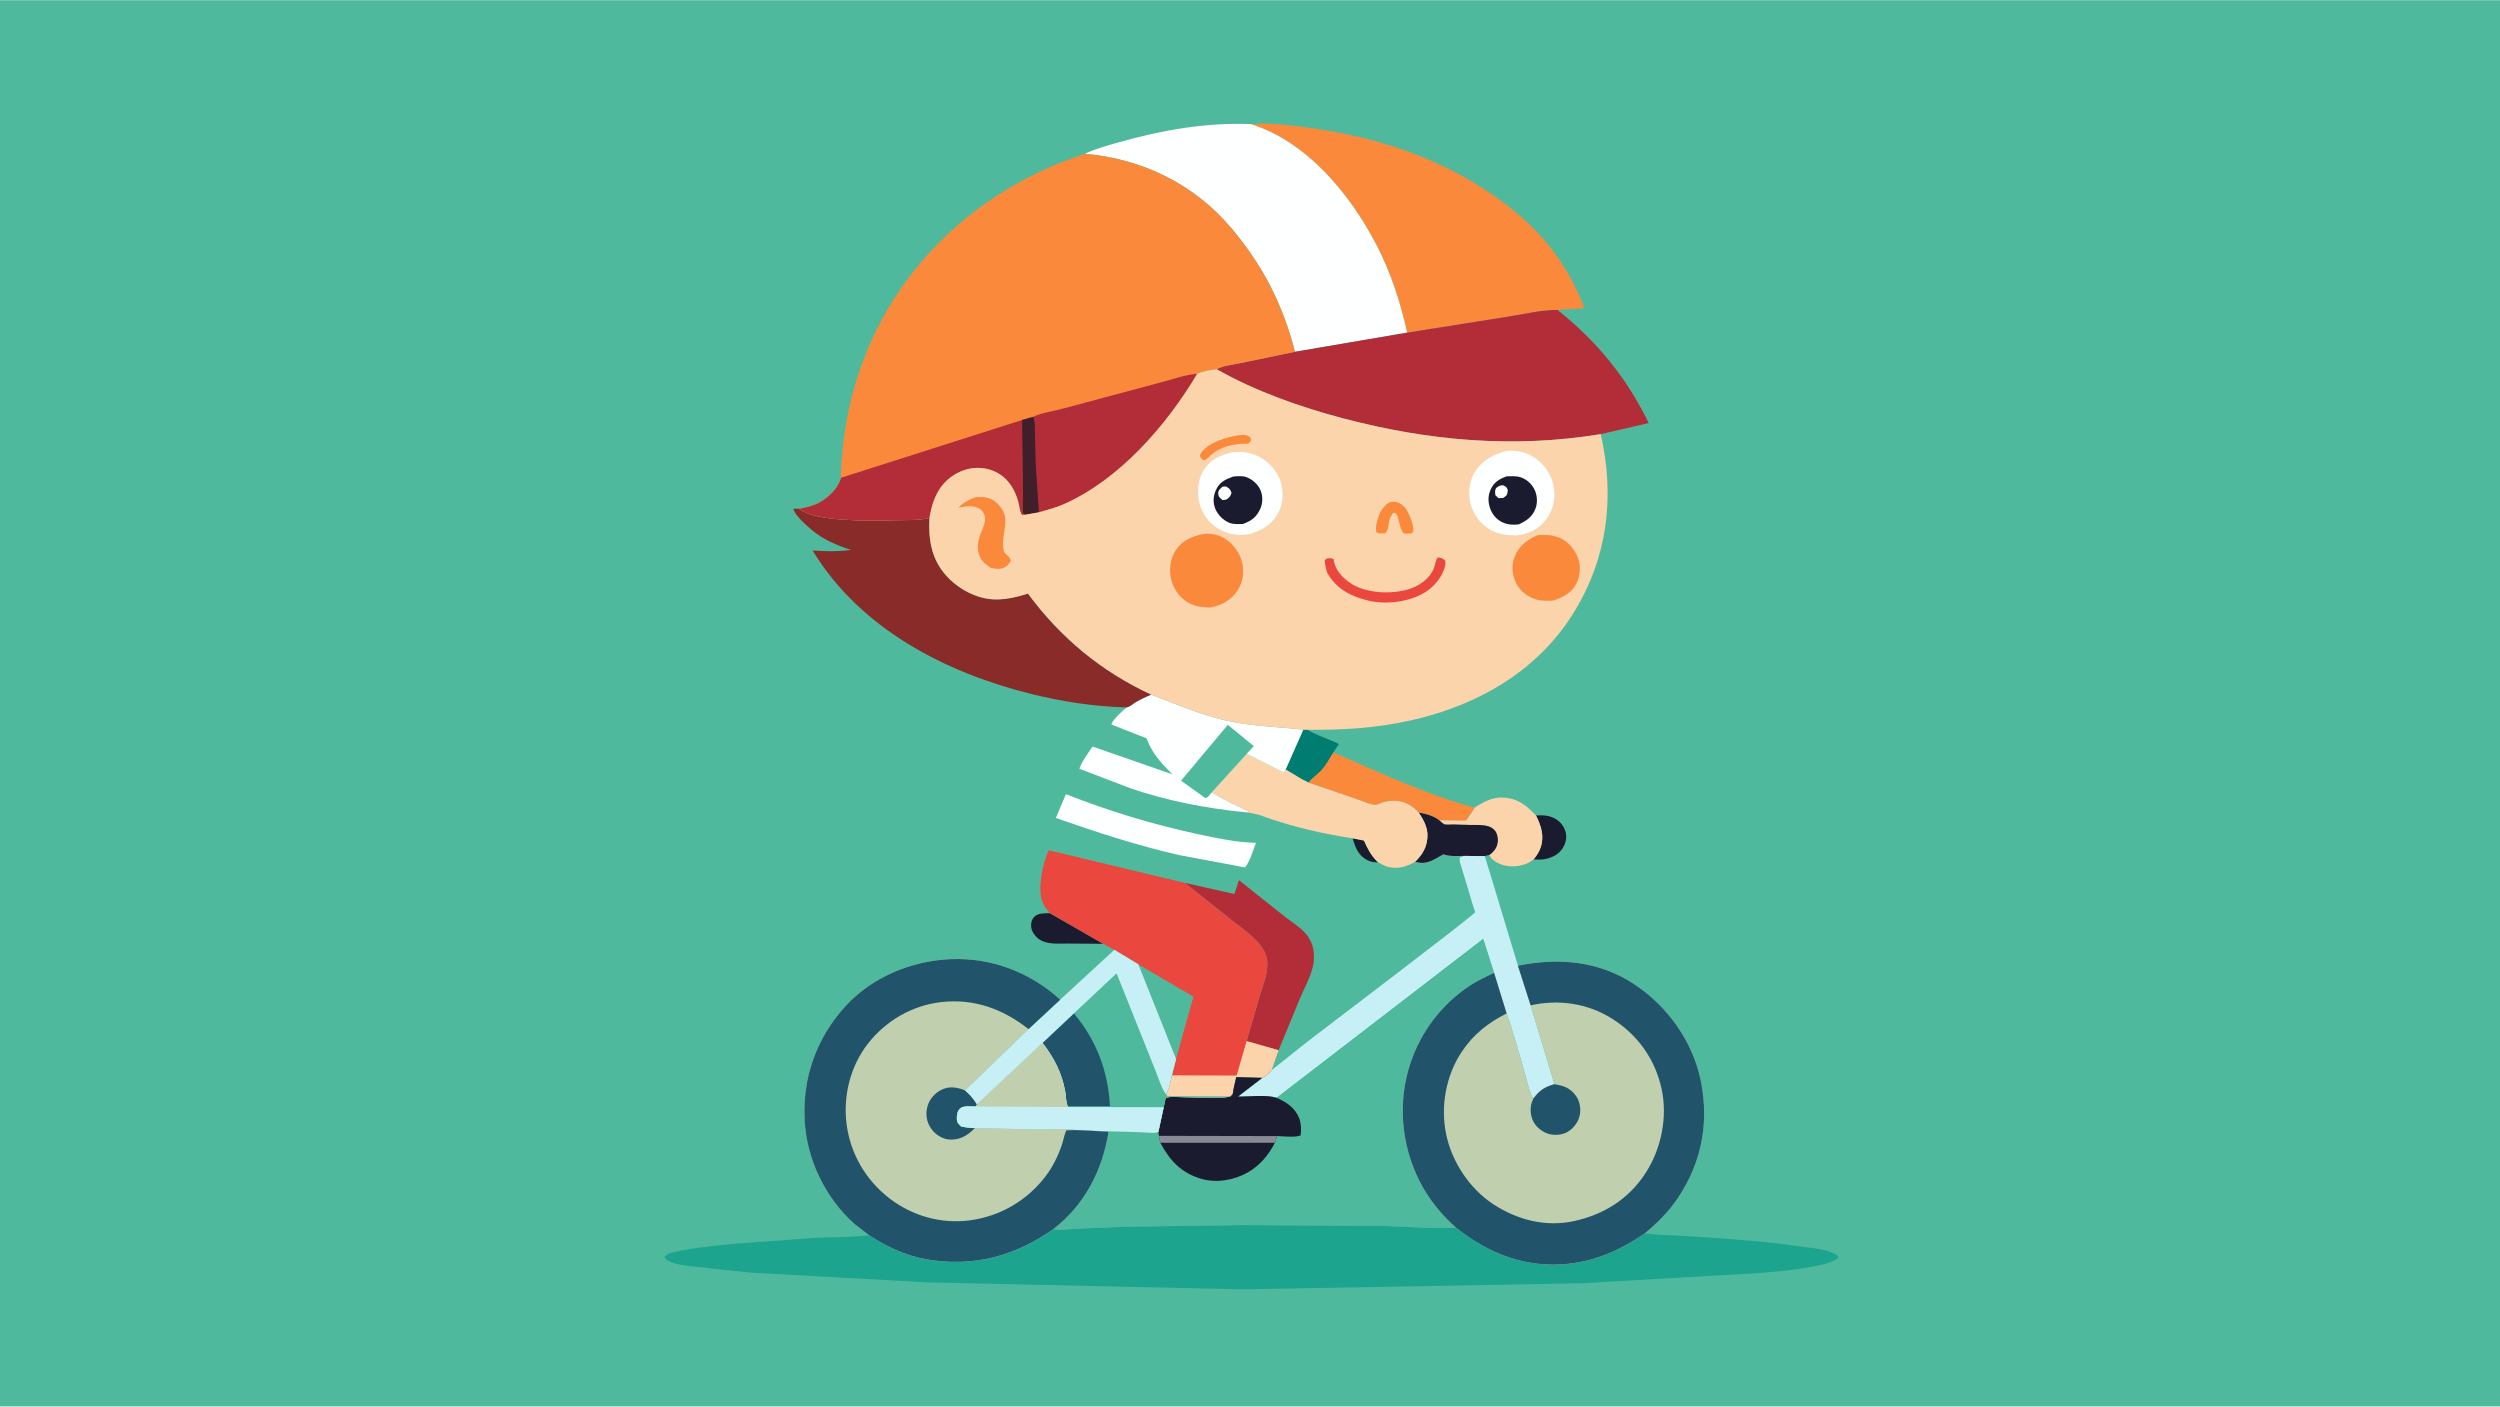 <svg version="1.1" xmlns="http://www.w3.org/2000/svg" style="display: block;" viewBox="0 0 2048 1152" width="1820" height="1024">
<path transform="translate(0,0)" fill="rgb(78,185,156)" d="M -0 -0 L 2048 0 L 2048 1152 L -0 1152 L -0 -0 z"/>
<path transform="translate(0,0)" fill="rgb(27,27,47)" d="M 1108.01 686.603 L 1117.35 688.42 C 1120.22 694.885 1122.68 699.759 1127.57 704.988 L 1128.9 706.329 C 1125.59 706.297 1122.95 705.977 1119.97 704.419 C 1112.61 700.575 1110.33 694.096 1108.01 686.603 z"/>
<path transform="translate(0,0)" fill="rgb(27,27,47)" d="M 1258.29 667.961 C 1264.97 667.315 1271.35 668.033 1276.73 672.428 C 1280.17 675.236 1282.67 679.721 1283.01 684.18 C 1283.37 688.942 1281.34 693.748 1278.19 697.241 C 1274.27 701.582 1267.39 703.902 1261.65 704.036 L 1256.3 703.927 C 1258.85 700.888 1260.95 697.631 1262.21 693.834 C 1265.21 684.789 1262.45 675.987 1258.29 667.961 z"/>
<path transform="translate(0,0)" fill="rgb(27,27,47)" d="M 860.023 747.91 L 903.769 773.03 L 874.775 772.805 C 866.706 772.771 857.14 773.951 850.386 768.643 C 847.63 766.477 845.145 762.889 844.742 759.355 C 844.405 756.404 844.99 753.51 846.987 751.229 C 850.136 747.634 855.6 748.152 860.023 747.91 z"/>
<path transform="translate(0,0)" fill="rgb(0,124,112)" d="M 1067.68 597.564 L 1070.71 597.68 C 1076.79 601.131 1083.17 603.401 1089.58 606.134 C 1091.69 607.036 1095.21 608.032 1096.71 609.647 L 1092.33 616.203 C 1089.25 621.153 1086.19 626.923 1082.22 631.189 C 1078.9 634.746 1075.06 637.002 1072 640.982 C 1065.64 638.149 1059.34 633.693 1053.2 630.257 L 1067.68 597.564 z"/>
<path transform="translate(0,0)" fill="rgb(251,137,59)" d="M 1092.33 616.203 C 1130.56 632.736 1167.58 650.602 1208.03 661.452 C 1206.12 665.223 1203.3 668.539 1200.98 672.078 L 1179.05 671.798 C 1173.87 667.904 1168.35 666.642 1162.16 665.426 C 1158.38 661.54 1153.85 658.012 1148.49 656.707 C 1143.65 655.53 1137.83 655.65 1133.05 657.085 C 1131.35 657.595 1128.27 659.173 1126.64 659.229 C 1123.28 659.343 1116.66 656.289 1113.32 655.203 L 1072 640.982 C 1075.06 637.002 1078.9 634.746 1082.22 631.189 C 1086.19 626.923 1089.25 621.153 1092.33 616.203 z"/>
<path transform="translate(0,0)" fill="rgb(254,255,255)" d="M 873.184 650.451 C 907.841 664.157 944.588 675.326 981 683.125 C 996.451 686.434 1013.08 689.957 1028.9 690.308 C 1026.64 695.852 1023.81 706.203 1019.83 710.448 L 965.823 700.322 C 931.642 692.53 898.031 681.497 864.962 669.948 L 873.184 650.451 z"/>
<path transform="translate(0,0)" fill="rgb(251,212,172)" d="M 1208.03 661.452 C 1217.86 655.158 1225.49 651.474 1237.46 654.049 C 1245.95 655.874 1252.59 661.738 1258.29 667.961 C 1262.45 675.987 1265.21 684.789 1262.21 693.834 C 1260.95 697.631 1258.85 700.888 1256.3 703.927 C 1254.67 705.201 1253.02 706.267 1251.13 707.114 C 1244.86 709.935 1236.07 710.448 1229.63 707.966 C 1225.77 706.482 1221.71 704.006 1220.01 700.252 L 1216.38 701.191 L 1199.28 701.026 C 1193.82 701.044 1187.68 701.652 1182.5 699.736 C 1174.3 704.024 1169.16 708.78 1159.2 705.845 C 1164.08 701.192 1167.59 696.098 1168.89 689.375 C 1170.73 679.812 1167.21 673.072 1162.16 665.426 C 1168.35 666.642 1173.87 667.904 1179.05 671.798 L 1200.98 672.078 C 1203.3 668.539 1206.12 665.223 1208.03 661.452 z"/>
<path transform="translate(0,0)" fill="rgb(27,27,47)" d="M 1162.16 665.426 C 1168.35 666.642 1173.87 667.904 1179.05 671.798 C 1180.21 672.732 1181.72 674.291 1183 674.978 C 1184.15 675.598 1189.09 675.236 1190.64 675.211 L 1204.6 675.65 C 1213.43 675.78 1225.47 674.294 1226.98 686.324 C 1227.42 689.8 1226.45 693.568 1224.28 696.346 C 1223.13 697.82 1221.62 699.313 1220.01 700.252 L 1216.38 701.191 L 1199.28 701.026 C 1193.82 701.044 1187.68 701.652 1182.5 699.736 C 1174.3 704.024 1169.16 708.78 1159.2 705.845 C 1164.08 701.192 1167.59 696.098 1168.89 689.375 C 1170.73 679.812 1167.21 673.072 1162.16 665.426 z"/>
<path transform="translate(0,0)" fill="rgb(179,45,56)" d="M 1014.93 720.926 L 1052.31 750.585 C 1057.92 755.013 1064.97 759.255 1069.62 764.629 C 1072.95 768.475 1075.52 773.907 1076.11 778.974 C 1076.59 783.208 1076.51 787.661 1075.5 791.813 C 1073.29 800.884 1068.13 810.064 1064.52 818.711 L 1047.46 860.232 L 1021.22 852.71 L 1031.75 816.289 C 1034.68 806.609 1039.04 797.333 1038.08 786.992 C 1036.77 772.71 1018.56 761.417 1008.34 753.184 L 970.588 723.1 L 1011.25 732.252 L 1014.93 720.926 z"/>
<path transform="translate(0,0)" fill="rgb(251,212,172)" d="M 1021.32 617.378 L 1051.5 632.713 C 1052.22 631.87 1052.76 631.285 1053.2 630.257 C 1059.34 633.693 1065.64 638.149 1072 640.982 L 1113.32 655.203 C 1116.66 656.289 1123.28 659.343 1126.64 659.229 C 1128.27 659.173 1131.35 657.595 1133.05 657.085 C 1137.83 655.65 1143.65 655.53 1148.49 656.707 C 1153.85 658.012 1158.38 661.54 1162.16 665.426 C 1167.21 673.072 1170.73 679.812 1168.89 689.375 C 1167.59 696.098 1164.08 701.192 1159.2 705.845 C 1152.12 709.994 1145.05 712.028 1136.83 709.98 C 1134.77 709.465 1132.87 708.371 1131.03 707.323 L 1128.9 706.329 L 1127.57 704.988 C 1122.68 699.759 1120.22 694.885 1117.35 688.42 L 1108.01 686.603 C 1083.51 682.809 1060.36 677.591 1036.92 669.353 C 1031.87 667.211 1027.21 666.258 1021.84 665.44 L 1022.76 664.555 C 1012.76 659.809 1001.9 655.02 992.721 648.852 L 1021.32 617.378 z"/>
<path transform="translate(0,0)" fill="rgb(254,255,255)" d="M 943.011 568.851 C 965.257 577.405 987.147 587.01 1010.72 591.438 C 1029.74 595.009 1048.59 595.447 1067.68 597.564 L 1053.2 630.257 C 1052.76 631.285 1052.22 631.87 1051.5 632.713 L 1021.32 617.378 L 992.721 648.852 C 1001.9 655.02 1012.76 659.809 1022.76 664.555 L 1021.84 665.44 C 989.217 662.263 956.597 656.154 925.537 645.458 L 884.21 629.626 C 886.17 623.674 891.456 616.632 895.07 611.453 L 960.439 634.189 C 950.863 624.58 944.217 617.586 939.172 604.65 L 910.431 593.405 C 911.211 589.566 919.686 582.083 922.891 579.363 C 925.369 578.998 928.228 576.345 930.443 575.028 C 934.491 572.622 938.706 570.736 943.011 568.851 z"/>
<path transform="translate(0,0)" fill="rgb(78,185,156)" d="M 992.721 648.852 C 991.072 650.873 990.042 652.93 987.5 653.691 L 967.524 639.404 L 1005.83 593.644 L 1027.11 611.042 L 1021.32 617.378 L 992.721 648.852 z"/>
<path transform="translate(0,0)" fill="rgb(198,240,246)" d="M 1199.28 701.026 L 1216.38 701.191 L 1243.51 790.959 L 1253.91 823.428 L 1273.41 888.018 C 1265 890.54 1261.41 892.867 1256.06 899.912 C 1252.52 893.839 1251.08 885.782 1249.08 879 C 1244.26 862.696 1240.09 846.044 1234.2 830.094 L 1223.92 796.811 L 1215.02 769.05 L 1045.83 899.196 C 1036.57 896.392 1023.98 898.365 1014.12 898.201 L 1034.02 882.85 C 1037.28 881.222 1039.32 879.097 1041.77 876.469 L 1071.09 853.139 C 1082.57 844.274 1207.53 749.599 1208.4 747.184 C 1208.52 746.857 1206.81 742.175 1206.6 741.5 L 1197.79 712 C 1196.96 709.148 1195.04 704.924 1196.04 702.119 L 1199.28 701.026 z"/>
<path transform="translate(0,0)" fill="rgb(136,43,41)" d="M 654.947 416.657 C 666.191 427.163 713.242 426.634 729.587 426.082 C 739.171 425.758 752.344 426.499 761.455 424.113 C 760.453 441.746 762.987 458.032 775.383 471.658 C 785.048 482.281 799.552 490.196 814.011 490.848 C 823.356 491.269 833.256 488.953 842.092 486.094 C 868.795 522.292 902.127 549.866 943.011 568.851 C 938.706 570.736 934.491 572.622 930.443 575.028 C 928.228 576.345 925.369 578.998 922.891 579.363 C 896.984 578.728 870.69 574.721 845.562 568.543 C 774.849 551.157 704.484 514.9 665.653 450.772 C 676.586 451.676 686.255 451.761 697.179 450.349 C 685.486 446.545 674.513 442.005 665 433.989 C 661.051 430.661 650.424 421.455 650.002 416.5 L 654.947 416.657 z"/>
<path transform="translate(0,0)" fill="rgb(234,71,63)" d="M 859.116 696.406 L 970.588 723.1 L 1008.34 753.184 C 1018.56 761.417 1036.77 772.71 1038.08 786.992 C 1039.04 797.333 1034.68 806.609 1031.75 816.289 L 1021.22 852.71 L 1047.46 860.232 L 1041.77 876.469 C 1039.32 879.097 1037.28 881.222 1034.02 882.85 L 1012.75 882.222 C 1011.78 886.738 1010.41 891.458 1009.89 896.034 L 1008.04 898.25 L 956.531 898.013 L 955.012 896.176 C 957.766 892.783 958.874 885.117 960.022 880.774 L 963.413 867.42 L 932.512 789.872 L 912.873 777.996 L 903.769 773.03 L 860.023 747.91 C 857.754 745.1 855.298 742.162 853.98 738.76 C 849.722 727.774 854.27 706.812 859.116 696.406 z"/>
<path transform="translate(0,0)" fill="rgb(78,185,156)" d="M 932.512 789.872 L 977.654 816.309 L 963.413 867.42 L 932.512 789.872 z"/>
<path transform="translate(0,0)" fill="rgb(251,212,172)" d="M 1021.22 852.71 L 1047.46 860.232 L 1041.77 876.469 C 1039.32 879.097 1037.28 881.222 1034.02 882.85 L 1012.75 882.222 C 1011.78 886.738 1010.41 891.458 1009.89 896.034 L 1008.04 898.25 L 956.531 898.013 L 955.012 896.176 C 957.766 892.783 958.874 885.117 960.022 880.774 L 1013.04 880.959 L 1021.22 852.71 z"/>
<path transform="translate(0,0)" fill="rgb(251,137,59)" d="M 1024.86 101.554 C 1040.37 100.183 1057.1 102.519 1072.5 104.572 C 1134.48 112.834 1194.21 134.051 1242.67 174.579 C 1268.27 195.984 1286.13 221.193 1297.96 252.283 L 1275.91 253.782 C 1262.94 253.613 1248.38 257.266 1235.49 259.212 L 1152.74 272.357 C 1147.15 247.352 1139.4 223.318 1127.57 200.504 C 1106.08 159.092 1070.82 116.067 1024.86 101.554 z"/>
<path transform="translate(0,0)" fill="rgb(254,255,255)" d="M 888.799 125.871 C 897.781 121.46 907.872 118.91 917.457 116.173 C 951.66 106.408 989.158 99.977 1024.86 101.554 C 1070.82 116.067 1106.08 159.092 1127.57 200.504 C 1139.4 223.318 1147.15 247.352 1152.74 272.357 L 1060.82 288.048 C 1050.78 249.167 1034.75 217.741 1008.84 186.918 C 978.352 150.654 935.526 129.907 888.799 125.871 z"/>
<path transform="translate(0,0)" fill="rgb(179,45,56)" d="M 1152.74 272.357 L 1235.49 259.212 C 1248.38 257.266 1262.94 253.613 1275.91 253.782 C 1308.2 279.452 1332.57 309.308 1350.65 346.405 L 1311.33 355.52 C 1239.64 367.222 1170.29 361.011 1100.26 342.579 C 1065.15 333.337 1028.44 320.383 996.779 302.364 C 1001.23 299.479 1009.56 298.732 1014.75 297.6 L 1060.82 288.048 L 1152.74 272.357 z"/>
<path transform="translate(0,0)" fill="rgb(28,164,142)" d="M 862.872 1006.72 C 868.802 1007.99 876.035 1006.65 882.082 1006.38 L 922.914 1004.74 L 1019.76 1003.43 L 1130.81 1004.11 C 1151.23 1004.54 1172.54 1006.57 1192.86 1005.63 C 1219.86 1027.18 1250.75 1039.08 1285.62 1035.06 C 1308.31 1032.44 1328.59 1023.26 1347.26 1010.33 C 1359.9 1011.84 1372.8 1011.86 1385.51 1012.7 C 1415.52 1014.68 1445.89 1016.71 1475.66 1021.02 C 1483.94 1022.22 1498.15 1023.37 1504.94 1028.14 L 1506.07 1030 C 1499.34 1038.05 1454.77 1041.58 1443.46 1042.58 L 1296.17 1051.1 L 1017.69 1056.08 L 759.874 1050.39 L 614.181 1042.36 L 564.319 1036.96 C 558.995 1036.13 550.712 1035.3 546.356 1031.96 C 545.574 1031.36 544.955 1030.61 544.394 1029.81 C 546.133 1027.06 549.13 1026.3 552.135 1025.62 C 568.171 1021.99 584.586 1020.44 600.922 1018.83 L 668.353 1013.88 C 682.741 1013.21 697.799 1013.53 712.067 1011.8 C 725.933 1021 741.937 1028.45 758.417 1031.38 C 796.925 1038.21 830.977 1029.09 862.872 1006.72 z"/>
<path transform="translate(0,0)" fill="rgb(78,185,156)" d="M 1045.83 899.196 L 1215.02 769.05 L 1223.92 796.811 C 1217.35 800.043 1210.37 803.156 1204.27 807.192 C 1181.45 822.269 1164.43 844.344 1155.63 870.251 C 1144.86 902 1147.7 936.792 1162.52 966.676 C 1169.94 981.644 1180.4 994.569 1192.86 1005.63 C 1172.54 1006.57 1151.23 1004.54 1130.81 1004.11 L 1019.76 1003.43 L 922.914 1004.74 L 882.082 1006.38 C 876.035 1006.65 868.802 1007.99 862.872 1006.72 C 888.461 987.044 903.175 958.471 908.092 927.083 L 893.919 926.146 L 935.826 927.389 C 939.162 927.489 946.157 928.608 948.931 927.084 L 953.312 906.878 L 954.877 899.5 C 958.008 897.745 964.46 898.632 968.174 898.65 C 980.821 898.71 995.643 900.286 1008.04 898.25 L 1009.89 896.034 C 1010.41 891.458 1011.78 886.738 1012.75 882.222 L 1034.02 882.85 L 1014.12 898.201 C 1023.98 898.365 1036.57 896.392 1045.83 899.196 z"/>
<path transform="translate(0,0)" fill="rgb(27,27,47)" d="M 950.521 936.011 L 1044.45 935.999 C 1038.99 946.175 1032.31 954.551 1022.13 960.34 C 1010.96 966.69 996.435 969.202 983.957 965.518 C 967.538 960.67 958.342 950.567 950.521 936.011 z"/>
<path transform="translate(0,0)" fill="rgb(27,27,47)" d="M 1009.89 896.034 C 1010.41 891.458 1011.78 886.738 1012.75 882.222 L 1034.02 882.85 L 1014.12 898.201 C 1023.98 898.365 1036.57 896.392 1045.83 899.196 C 1053.97 902.814 1060.86 907.236 1064.26 915.851 C 1065.94 920.118 1066.09 925.344 1065.5 929.859 C 1061.94 931.969 1050.58 930.625 1046.12 930.539 L 1044.45 935.999 L 950.521 936.011 L 949.378 930.338 L 948.931 927.084 L 953.312 906.878 L 954.877 899.5 C 958.008 897.745 964.46 898.632 968.174 898.65 C 980.821 898.71 995.643 900.286 1008.04 898.25 L 1009.89 896.034 z"/>
<path transform="translate(0,0)" fill="rgb(138,137,150)" d="M 949.378 930.338 L 1046.12 930.539 L 1044.45 935.999 L 950.521 936.011 L 949.378 930.338 z"/>
<path transform="translate(0,0)" fill="rgb(192,207,173)" d="M 1243.51 790.959 C 1276.88 784.187 1309.87 787.029 1338.82 806.174 C 1366.27 824.326 1386.9 853.341 1393.37 885.73 C 1400.19 919.868 1393.88 952.51 1374.38 981.468 C 1366.94 992.509 1357.53 1001.93 1347.26 1010.33 C 1328.59 1023.26 1308.31 1032.44 1285.62 1035.06 C 1250.75 1039.08 1219.86 1027.18 1192.86 1005.63 C 1180.4 994.569 1169.94 981.644 1162.52 966.676 C 1147.7 936.792 1144.86 902 1155.63 870.251 C 1164.43 844.344 1181.45 822.269 1204.27 807.192 C 1210.37 803.156 1217.35 800.043 1223.92 796.811 L 1234.2 830.094 C 1240.09 846.044 1244.26 862.696 1249.08 879 C 1251.08 885.782 1252.52 893.839 1256.06 899.912 C 1261.41 892.867 1265 890.54 1273.41 888.018 L 1253.91 823.428 L 1243.51 790.959 z"/>
<path transform="translate(0,0)" fill="rgb(33,83,107)" d="M 1273.41 888.018 C 1280.97 889.339 1286.24 891.003 1290.94 897.494 C 1294.2 901.984 1295.21 908.001 1294.15 913.376 C 1293.06 918.872 1289.23 923.953 1284.5 926.91 C 1280.14 929.634 1273.7 930.164 1268.81 928.779 C 1263.93 927.396 1258.93 923.676 1256.45 919.216 C 1253.8 914.457 1253.13 908.266 1254.81 903.064 L 1256.06 899.912 C 1261.41 892.867 1265 890.54 1273.41 888.018 z"/>
<path transform="translate(0,0)" fill="rgb(33,83,107)" d="M 1243.51 790.959 C 1276.88 784.187 1309.87 787.029 1338.82 806.174 C 1366.27 824.326 1386.9 853.341 1393.37 885.73 C 1400.19 919.868 1393.88 952.51 1374.38 981.468 C 1366.94 992.509 1357.53 1001.93 1347.26 1010.33 C 1328.59 1023.26 1308.31 1032.44 1285.62 1035.06 C 1250.75 1039.08 1219.86 1027.18 1192.86 1005.63 C 1180.4 994.569 1169.94 981.644 1162.52 966.676 C 1147.7 936.792 1144.86 902 1155.63 870.251 C 1164.43 844.344 1181.45 822.269 1204.27 807.192 C 1210.37 803.156 1217.35 800.043 1223.92 796.811 L 1234.2 830.094 C 1219.08 837.644 1206.85 847.316 1197.43 861.522 C 1184.49 881.038 1179.99 905.953 1184.64 928.827 C 1189.28 951.625 1203.92 973.696 1223.44 986.437 C 1243.09 999.265 1266.16 1005.22 1289.41 1000.18 C 1313.85 994.872 1334.39 982.017 1348.11 960.762 C 1361.02 940.773 1366.31 914.682 1361.06 891.344 C 1355.62 867.123 1341.48 847.492 1320.5 834.275 C 1300.61 821.737 1276.78 818.307 1253.91 823.428 L 1243.51 790.959 z"/>
<path transform="translate(0,0)" fill="rgb(192,207,173)" d="M 912.873 777.996 L 932.512 789.872 L 963.413 867.42 L 960.022 880.774 C 958.874 885.117 957.766 892.783 955.012 896.176 L 956.531 898.013 L 1008.04 898.25 C 995.643 900.286 980.821 898.71 968.174 898.65 C 964.46 898.632 958.008 897.745 954.877 899.5 L 953.312 906.878 L 948.931 927.084 C 946.157 928.608 939.162 927.489 935.826 927.389 L 893.919 926.146 L 908.092 927.083 C 903.175 958.471 888.461 987.044 862.872 1006.72 C 830.977 1029.09 796.925 1038.21 758.417 1031.38 C 741.937 1028.45 725.933 1021 712.067 1011.8 L 700.234 1002.74 C 676.144 981.287 660.841 949.756 659.163 917.473 C 657.347 882.549 668.91 850.247 692.399 824.344 C 714.112 800.399 746.622 786.991 778.559 785.609 C 812.043 784.161 843.921 796.318 868.534 818.805 L 912.873 777.996 z"/>
<path transform="translate(0,0)" fill="rgb(33,83,107)" d="M 798.7 923.98 C 795.796 926.766 792.662 929.573 788.979 931.261 C 784.146 933.477 777.99 934.262 772.938 932.295 C 767.221 930.069 762.883 925.923 760.5 920.248 C 758.322 915.059 758.468 908.844 760.664 903.689 C 762.977 898.259 767.607 893.889 773.113 891.799 C 778.83 889.628 785.139 890.807 790.566 893.132 C 794.722 896.617 797.528 899.987 800.376 904.59 L 799.472 906.302 C 795.765 906.307 789.336 905.333 786.5 907.951 C 784.137 910.133 783.734 913.439 783.857 916.5 C 783.991 919.816 785.202 920.676 787.5 922.769 C 791.259 923.408 794.873 924.047 798.7 923.98 z"/>
<path transform="translate(0,0)" fill="rgb(78,185,156)" d="M 912.873 777.996 L 932.512 789.872 L 963.413 867.42 L 960.022 880.774 C 958.874 885.117 957.766 892.783 955.012 896.176 L 956.531 898.013 L 1008.04 898.25 C 995.643 900.286 980.821 898.71 968.174 898.65 C 964.46 898.632 958.008 897.745 954.877 899.5 L 953.312 906.878 L 948.931 927.084 C 946.157 928.608 939.162 927.489 935.826 927.389 L 893.919 926.146 L 880.787 925.63 L 880.754 925.42 C 871.982 923.927 861.007 925.269 851.863 925.17 L 798.7 923.98 C 794.873 924.047 791.259 923.408 787.5 922.769 C 785.202 920.676 783.991 919.816 783.857 916.5 C 783.734 913.439 784.137 910.133 786.5 907.951 C 789.336 905.333 795.765 906.307 799.472 906.302 L 800.376 904.59 C 797.528 899.987 794.722 896.617 790.566 893.132 L 842.573 842.902 L 868.534 818.805 L 912.873 777.996 z"/>
<path transform="translate(0,0)" fill="rgb(33,83,107)" d="M 879.703 830.03 C 898.165 851.917 907.806 877.508 909.281 906.086 L 874.784 906.109 C 873.168 903.403 873.269 897.554 872.661 894.212 C 869.861 878.802 863.552 866.59 854.043 854.19 L 879.703 830.03 z"/>
<path transform="translate(0,0)" fill="rgb(198,240,246)" d="M 912.873 777.996 L 932.512 789.872 L 963.413 867.42 L 960.022 880.774 C 958.874 885.117 957.766 892.783 955.012 896.176 C 951.081 890.522 948.563 881.562 945.853 875.136 L 914.707 797.214 L 879.703 830.03 L 854.043 854.19 L 800.376 904.59 C 797.528 899.987 794.722 896.617 790.566 893.132 L 842.573 842.902 L 868.534 818.805 L 912.873 777.996 z"/>
<path transform="translate(0,0)" fill="rgb(198,240,246)" d="M 800.376 904.59 L 854.043 854.19 C 863.552 866.59 869.861 878.802 872.661 894.212 C 873.269 897.554 873.168 903.403 874.784 906.109 L 874.934 906.731 L 953.312 906.878 L 948.931 927.084 C 946.157 928.608 939.162 927.489 935.826 927.389 L 893.919 926.146 L 880.787 925.63 L 880.754 925.42 C 871.982 923.927 861.007 925.269 851.863 925.17 L 798.7 923.98 C 794.873 924.047 791.259 923.408 787.5 922.769 C 785.202 920.676 783.991 919.816 783.857 916.5 C 783.734 913.439 784.137 910.133 786.5 907.951 C 789.336 905.333 795.765 906.307 799.472 906.302 L 800.376 904.59 z"/>
<path transform="translate(0,0)" fill="rgb(192,207,173)" d="M 800.376 904.59 L 854.043 854.19 C 863.552 866.59 869.861 878.802 872.661 894.212 C 873.269 897.554 873.168 903.403 874.784 906.109 L 874.934 906.731 L 799.472 906.302 L 800.376 904.59 z"/>
<path transform="translate(0,0)" fill="rgb(33,83,107)" d="M 712.067 1011.8 L 700.234 1002.74 C 676.144 981.287 660.841 949.756 659.163 917.473 C 657.347 882.549 668.91 850.247 692.399 824.344 C 714.112 800.399 746.622 786.991 778.559 785.609 C 812.043 784.161 843.921 796.318 868.534 818.805 L 842.573 842.902 C 821.345 826.246 797.758 817.627 770.582 820.822 C 747.1 823.583 725.597 836.141 711.073 854.723 C 696.693 873.12 690.584 897.433 693.486 920.5 C 696.55 944.847 709.135 966.511 728.589 981.518 C 747.338 995.983 770.901 1002.64 794.405 999.571 C 819.23 996.329 841.326 983.391 856.499 963.526 C 862.336 955.885 866.631 947.194 869.754 938.114 C 871.157 934.034 871.734 929.806 873.5 925.84 L 880.787 925.63 L 893.919 926.146 L 908.092 927.083 C 903.175 958.471 888.461 987.044 862.872 1006.72 C 830.977 1029.09 796.925 1038.21 758.417 1031.38 C 741.937 1028.45 725.933 1021 712.067 1011.8 z"/>
<path transform="translate(0,0)" fill="rgb(251,137,59)" d="M 888.799 125.871 C 935.526 129.907 978.352 150.654 1008.84 186.918 C 1034.75 217.741 1050.78 249.167 1060.82 288.048 L 1014.75 297.6 C 1009.56 298.732 1001.23 299.479 996.779 302.364 C 991.888 302.905 985.22 303.931 980.792 306.052 C 955.736 348.267 917.184 392.605 871.647 412.831 C 864.998 415.784 858.03 417.529 851.069 419.552 L 839.698 421.541 L 837.179 421.702 C 835.138 418.596 835.106 414.339 834.12 410.782 C 830.334 397.118 821.951 386.769 807.675 383.817 C 798.421 381.903 788.736 384.179 780.898 389.363 C 769.186 397.109 764.181 408.84 761.778 422.134 L 761.455 424.113 C 752.344 426.499 739.171 425.758 729.587 426.082 C 713.242 426.634 666.191 427.163 654.947 416.657 C 660.878 415.523 666.77 414.174 672.042 411.086 C 679.381 406.786 686.84 399.509 689.06 391.204 C 688.575 383.75 689.596 376.241 690.234 368.816 C 693.199 334.318 703.613 298.457 719.287 267.631 C 754.214 198.942 815.852 149.617 888.799 125.871 z"/>
<path transform="translate(0,0)" fill="rgb(179,45,56)" d="M 689.06 391.204 L 837.25 343.921 L 837.916 407.303 C 837.969 409.734 837.354 418.646 838.178 420 C 838.554 420.616 839.192 421.027 839.698 421.541 L 837.179 421.702 C 835.138 418.596 835.106 414.339 834.12 410.782 C 830.334 397.118 821.951 386.769 807.675 383.817 C 798.421 381.903 788.736 384.179 780.898 389.363 C 769.186 397.109 764.181 408.84 761.778 422.134 L 761.455 424.113 C 752.344 426.499 739.171 425.758 729.587 426.082 C 713.242 426.634 666.191 427.163 654.947 416.657 C 660.878 415.523 666.77 414.174 672.042 411.086 C 679.381 406.786 686.84 399.509 689.06 391.204 z"/>
<path transform="translate(0,0)" fill="rgb(179,45,56)" d="M 846.292 341.348 C 852.66 338.127 862.986 336.731 870 334.775 L 950.564 313.213 C 960.121 310.773 971.008 306.67 980.792 306.052 C 955.736 348.267 917.184 392.605 871.647 412.831 C 864.998 415.784 858.03 417.529 851.069 419.552 L 839.698 421.541 C 839.192 421.027 838.554 420.616 838.178 420 C 837.354 418.646 837.969 409.734 837.916 407.303 L 837.25 343.921 L 846.292 341.348 z"/>
<path transform="translate(0,0)" fill="rgb(65,31,42)" d="M 846.292 341.348 C 848.196 345.392 847.683 350.531 847.801 354.921 L 848.48 380.309 L 851.069 419.552 L 839.698 421.541 C 839.192 421.027 838.554 420.616 838.178 420 C 837.354 418.646 837.969 409.734 837.916 407.303 L 837.25 343.921 L 846.292 341.348 z"/>
<path transform="translate(0,0)" fill="rgb(251,212,172)" d="M 980.792 306.052 C 985.22 303.931 991.888 302.905 996.779 302.364 C 1028.44 320.383 1065.15 333.337 1100.26 342.579 C 1170.29 361.011 1239.64 367.222 1311.33 355.52 C 1323.19 407.422 1316.79 457.854 1288.31 503.11 C 1258.53 550.436 1209.52 577.938 1156 589.962 C 1127.6 596.344 1099.71 598.013 1070.71 597.68 L 1067.68 597.564 C 1048.59 595.447 1029.74 595.009 1010.72 591.438 C 987.147 587.01 965.257 577.405 943.011 568.851 C 902.127 549.866 868.795 522.292 842.092 486.094 C 833.256 488.953 823.356 491.269 814.011 490.848 C 799.552 490.196 785.048 482.281 775.383 471.658 C 762.987 458.032 760.453 441.746 761.455 424.113 L 761.778 422.134 C 764.181 408.84 769.186 397.109 780.898 389.363 C 788.736 384.179 798.421 381.903 807.675 383.817 C 821.951 386.769 830.334 397.118 834.12 410.782 C 835.106 414.339 835.138 418.596 837.179 421.702 L 839.698 421.541 L 851.069 419.552 C 858.03 417.529 864.998 415.784 871.647 412.831 C 917.184 392.605 955.736 348.267 980.792 306.052 z"/>
<path transform="translate(0,0)" fill="rgb(251,137,59)" d="M 1015.4 356.283 C 1018.03 356.034 1020.2 355.716 1022.61 357.018 C 1024.45 358.008 1024.31 358.613 1024.92 360.5 C 1024.54 361.013 1023.46 362.819 1023 363.065 C 1022.17 363.505 1017.82 363.373 1016.68 363.447 C 1007.94 364.015 998.49 366.677 991.903 372.707 C 989.903 374.623 988.769 376.332 986 376.897 C 984.004 375.445 983.598 375.5 983.019 373 C 983.3 371.997 983.683 371.152 984.321 370.314 C 990.826 361.781 1005.4 357.873 1015.4 356.283 z"/>
<path transform="translate(0,0)" fill="rgb(251,137,59)" d="M 1137.93 411.5 C 1138.67 411.209 1138.68 411.167 1139.61 411.014 C 1143.02 410.45 1145.81 411.39 1148.56 413.361 C 1153.15 416.644 1156.79 426.456 1157.61 431.873 C 1158.01 434.544 1158.07 434.831 1156.5 436.917 L 1150.5 437.078 C 1147.02 434.808 1146.17 426.671 1144.84 422.5 C 1143.86 420.735 1143.82 420.6 1142 419.749 C 1136.07 424.299 1139.04 431.813 1134.94 436.678 C 1132.01 436.802 1130.17 437.245 1127.5 435.907 C 1126.99 433.618 1127.07 431.779 1127.54 429.505 C 1129.07 422.1 1131.47 415.792 1137.93 411.5 z"/>
<path transform="translate(0,0)" fill="rgb(234,71,63)" d="M 1177.69 456.5 C 1180.49 456.649 1181.71 457.215 1183.83 459.046 C 1184.04 460.598 1184.13 462.143 1183.77 463.678 C 1181.7 472.416 1174.7 480.681 1167.13 485.265 C 1154.37 493 1135.09 495.449 1120.55 491.791 C 1106.07 488.149 1095.07 482.486 1087.33 469.294 C 1086.18 465.786 1085.49 462.681 1085.21 459 L 1086.5 457.535 C 1088.95 457.044 1090.18 456.875 1092.5 457.878 C 1092.58 458.896 1092.72 459.895 1092.99 460.883 C 1095.11 468.67 1101.47 474.796 1108.24 478.748 C 1120.54 485.925 1139.46 486.651 1153 482.841 C 1161.97 480.315 1171.41 474.12 1174.75 465 C 1175.78 462.204 1175.82 459.61 1177.4 456.963 L 1177.69 456.5 z"/>
<path transform="translate(0,0)" fill="rgb(251,137,59)" d="M 799.362 407.101 C 805.438 406.762 811.231 407.118 816 411.356 C 830.457 424.204 819.329 435.857 822.114 450.493 C 822.862 454.423 827.827 455.292 828.049 459.5 C 826.97 461.042 825.833 462.758 824.27 463.845 C 820.184 466.685 816.172 465.962 811.652 465.067 L 811.209 464.742 L 810.476 464.193 L 807.841 462.261 C 799.882 456.043 799.79 446.112 803.171 437.365 C 804.842 433.043 807.727 427.767 806.794 423.009 C 806.436 421.183 804.967 418.409 803.471 417.306 C 797.814 413.133 791.438 414.658 785.012 415.726 C 789.32 411.523 793.758 409.193 799.362 407.101 z"/>
<path transform="translate(0,0)" fill="rgb(251,137,59)" d="M 1260.12 438.054 C 1266.75 437.871 1271.83 437.91 1278.04 440.666 C 1285.11 443.804 1290.14 450.18 1292.82 457.319 C 1295.09 463.37 1294.38 471.417 1291.7 477.25 C 1287.9 485.527 1280.59 488.981 1272.55 491.823 C 1267.4 492.086 1262.46 492.319 1257.5 490.621 C 1250.72 488.301 1244.86 483.617 1241.79 477.076 C 1238.69 470.469 1238.03 463.133 1240.69 456.226 C 1244.42 446.511 1251.08 442.134 1260.12 438.054 z"/>
<path transform="translate(0,0)" fill="rgb(251,137,59)" d="M 986.211 437.185 C 992.373 436.713 998.23 437.819 1003.5 441.172 C 1010.34 445.525 1015.67 452.603 1017.49 460.537 C 1019.3 468.436 1018.32 476.64 1013.86 483.47 C 1008.53 491.632 1001.11 495.579 991.75 497.516 C 984.911 497.275 979.146 497.016 973.088 493.377 C 966.144 489.206 961.293 482.354 959.427 474.513 C 957.535 466.562 958.647 457.413 963.228 450.5 C 968.79 442.107 976.879 439.203 986.211 437.185 z"/>
<path transform="translate(0,0)" fill="rgb(254,255,255)" d="M 1010.06 370.23 C 1017.54 369.844 1023.61 370.18 1030.42 373.5 C 1038.42 377.405 1045.56 384.597 1048.66 393.042 C 1051.6 401.068 1051.46 411.269 1047.63 419 C 1042.51 429.303 1034.88 433.744 1024.28 437.214 C 1014.63 439.094 1005.65 437.786 997.281 432.534 C 990.057 427.999 984.376 420.026 982.5 411.684 C 980.545 402.995 981.21 392.478 986.123 384.852 C 991.673 376.236 1000.4 372.233 1010.06 370.23 z"/>
<path transform="translate(0,0)" fill="rgb(27,27,47)" d="M 1010.26 390.238 C 1013.94 389.956 1017.87 389.466 1021.37 390.856 C 1026.3 392.809 1030.79 396.828 1032.76 401.814 C 1034.65 406.604 1034.47 412.383 1032.27 417.013 C 1029.05 423.793 1025.06 426.577 1018.17 429.121 C 1014.68 429.171 1010.59 429.491 1007.29 428.214 C 1002.2 426.242 997.658 421.702 995.592 416.666 C 993.504 411.578 993.824 406.49 996.01 401.5 C 999.01 394.651 1003.56 392.769 1010.26 390.238 z"/>
<path transform="translate(0,0)" fill="rgb(254,255,255)" d="M 1001.56 398.5 L 1004.37 398.392 C 1007.32 400.156 1007.53 400.34 1008.87 403.5 C 1007.76 406.928 1007.47 407.07 1004.5 409.163 L 1001.5 409.528 C 999.522 407.83 997.947 406.897 997.981 404 C 998.014 401.253 999.715 400.167 1001.56 398.5 z"/>
<path transform="translate(0,0)" fill="rgb(254,255,255)" d="M 1234.9 369.196 C 1244.23 368.696 1251.57 370.639 1259.13 376.225 C 1266.46 381.635 1271.89 390.819 1273.03 399.896 C 1274.21 409.266 1272.06 418.418 1266.23 425.91 C 1260.09 433.796 1251.87 437.251 1242.22 438.547 C 1234.02 438.242 1226.95 437.649 1219.84 433.182 C 1212.14 428.346 1206.39 420.49 1204.44 411.583 C 1202.6 403.174 1203.73 393.313 1208.49 386.011 C 1214.65 376.563 1224.17 371.522 1234.9 369.196 z"/>
<path transform="translate(0,0)" fill="rgb(27,27,47)" d="M 1234.08 390.102 C 1237.8 389.976 1242.22 389.677 1245.77 390.858 C 1250.71 392.5 1254.7 396.205 1257.02 400.836 C 1259.27 405.336 1259.73 411.363 1258.02 416.105 C 1255.46 423.195 1250.65 426.505 1244.02 429.467 C 1239.41 429.836 1235.66 429.84 1231.36 427.988 C 1226.6 425.943 1222.89 421.925 1221.01 417.113 C 1218.89 411.694 1218.73 406.2 1221.13 400.862 C 1223.85 394.836 1228.13 392.395 1234.08 390.102 z"/>
<path transform="translate(0,0)" fill="rgb(254,255,255)" d="M 1229.42 397.5 L 1231.42 397.419 C 1234.09 398.769 1234.15 398.727 1235.24 401.5 C 1234.6 405.463 1234.72 405.409 1231.5 407.786 L 1227.5 407.93 L 1224.99 405.5 C 1224.85 403.987 1224.54 402.134 1225.12 400.699 C 1225.95 398.669 1227.58 398.376 1229.42 397.5 z"/>
</svg>